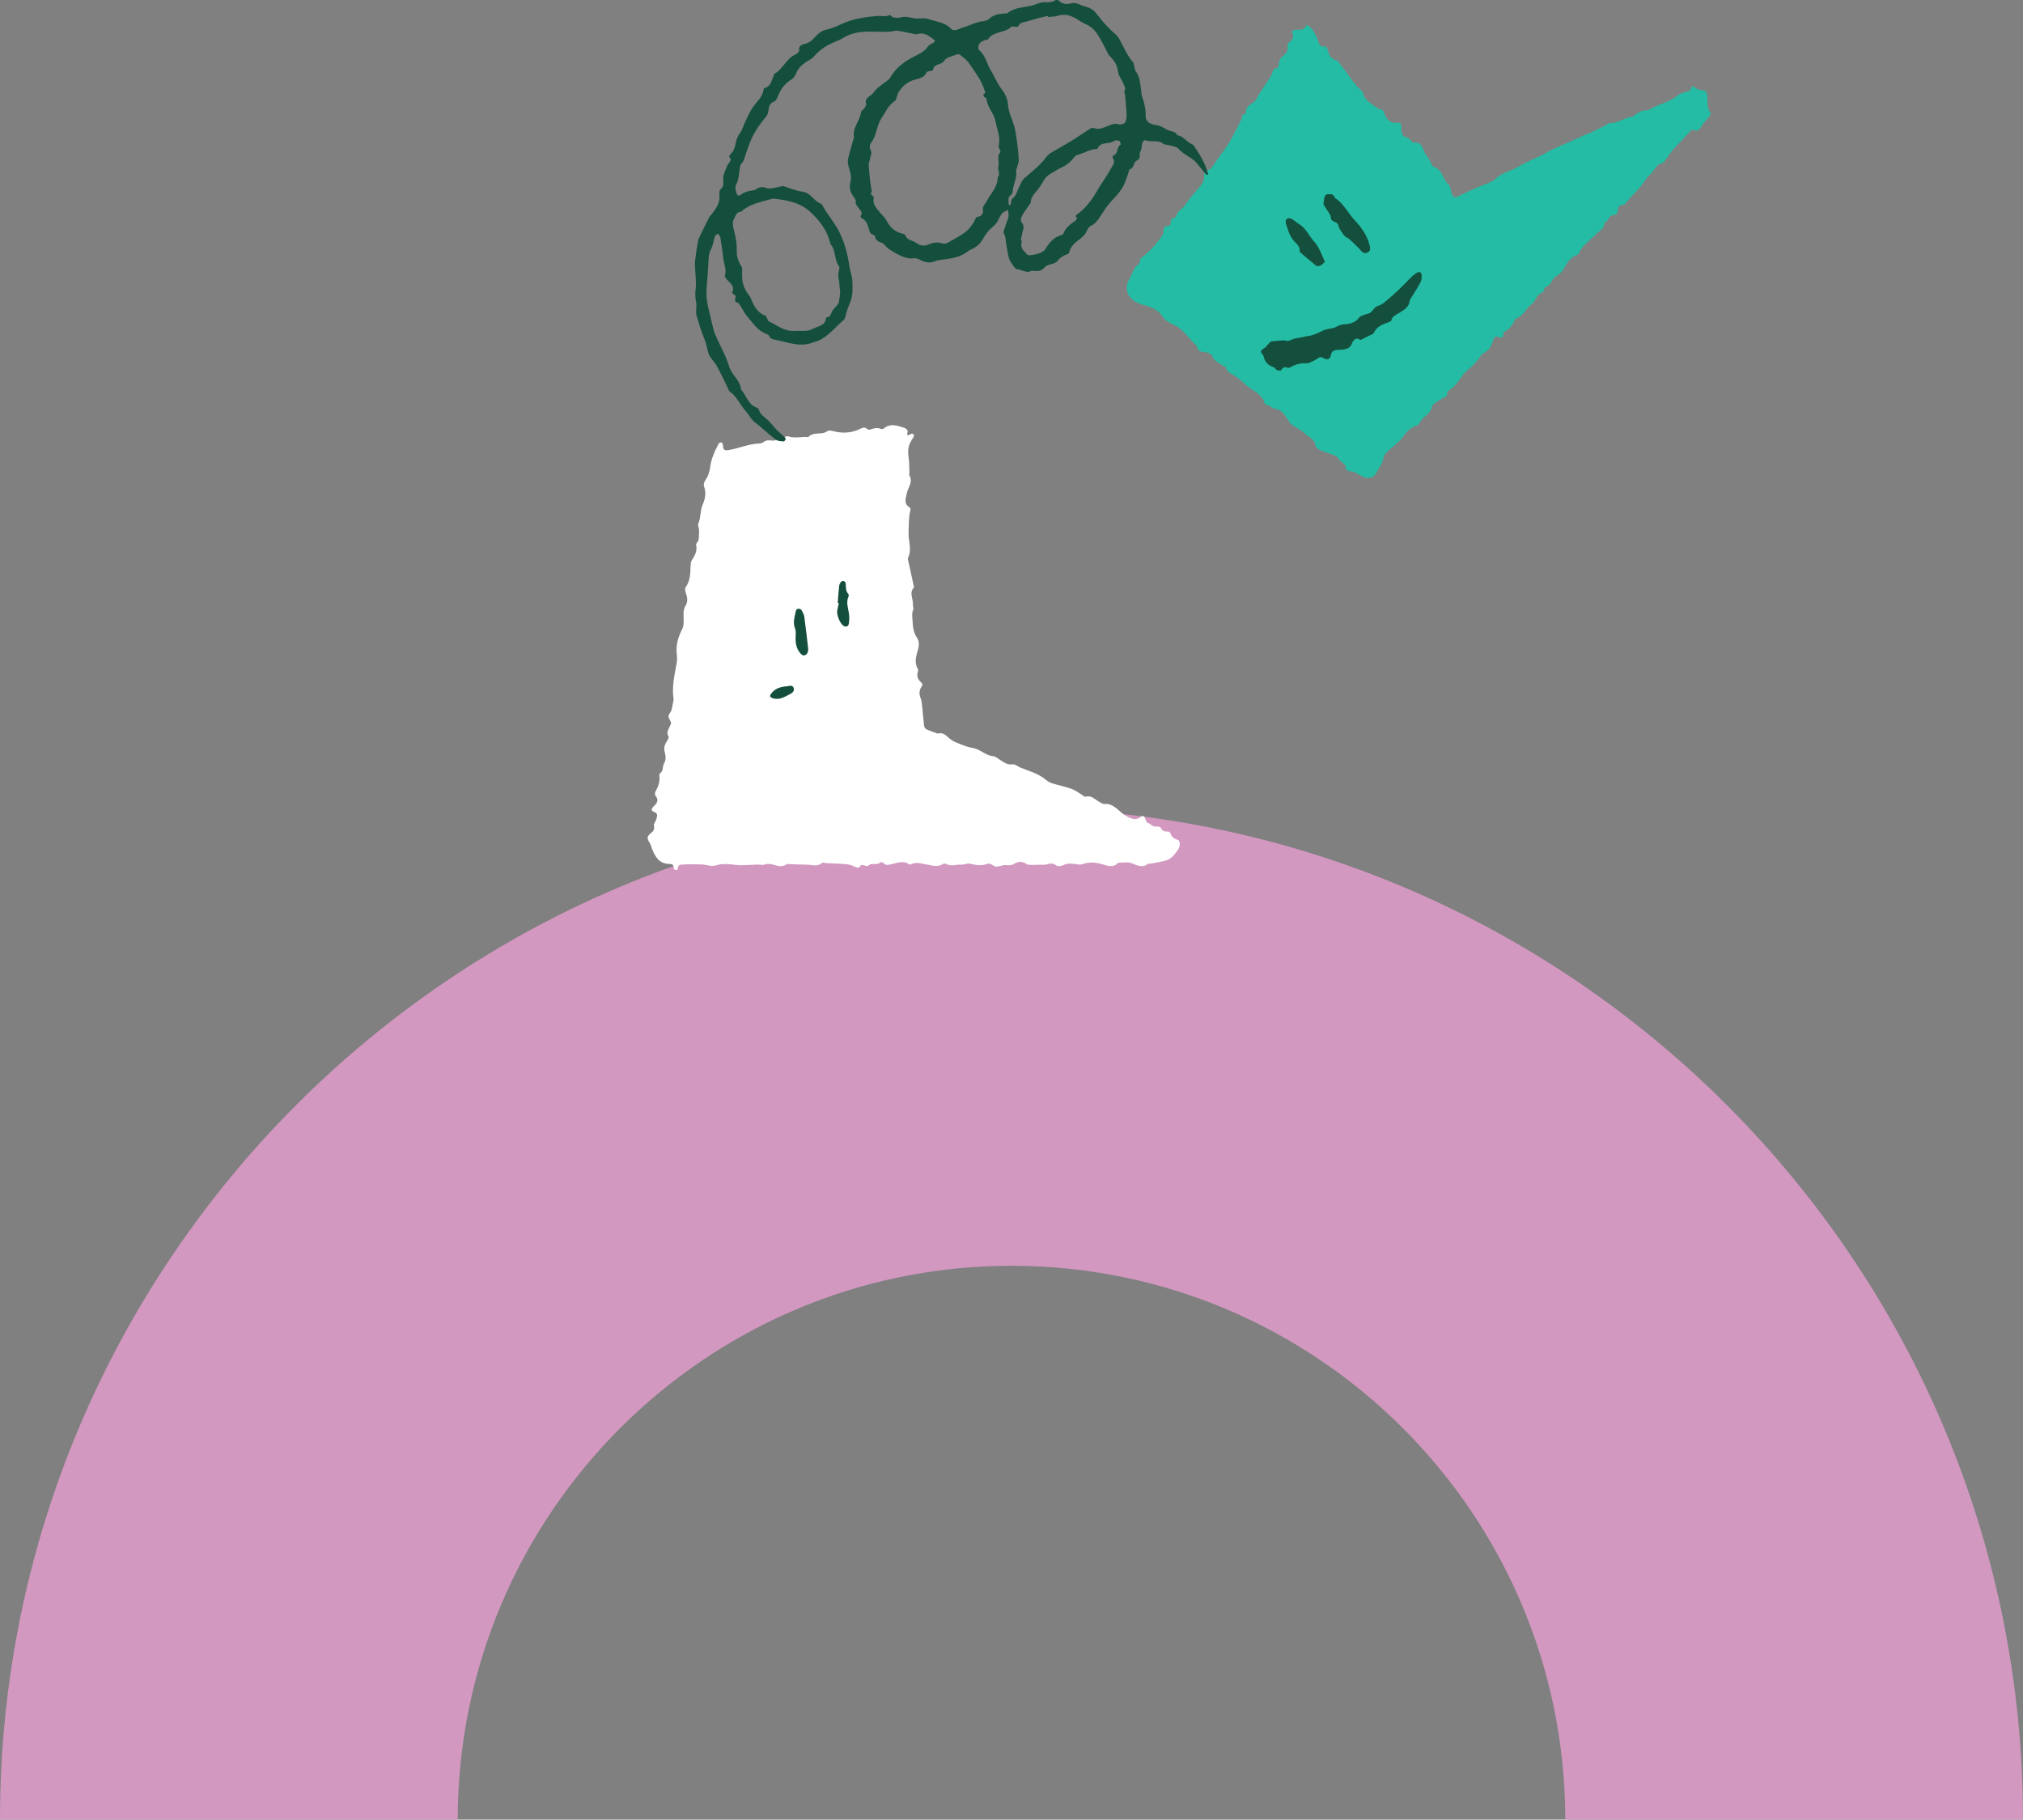 <?xml version="1.0" encoding="UTF-8"?>
<svg id="Ebene_2" data-name="Ebene 2" xmlns="http://www.w3.org/2000/svg" viewBox="0 0 1356.02 1219.64">
  <rect x="0" y="0" width="1356.02" height="1219.64" fill="#808080" stroke="none"/>
  <defs>
    <style>
      .cls-1 {
        fill: #24bca4;
      }

      .cls-2 {
        fill: #144f3d;
      }

      .cls-3 {
        fill: #fff;
      }

      .cls-4 {
        fill: #d298c0;
      }
    </style>
  </defs>
  <g id="Ebene_1-2" data-name="Ebene 1">
    <g id="Ebene_1-2" data-name="Ebene 1-2">
      <g>
        <path class="cls-4" d="M306.82,1219.64v-.04c0-204.66,166.53-371.19,371.19-371.19s371.19,166.53,371.19,371.19v.04h306.82v-.04c0-373.87-304.14-678.01-678.01-678.01S0,845.74,0,1219.6v.04h306.82Z"/>
        <g>
          <path class="cls-3" d="M628.48,491.67c3.61-.87,5.21.9,7.01,2.48,1.46,1.28,3.09,2.54,4.87,3.26,3.79,1.54,7.63,3.27,11.62,3.91,5.07.81,8.53,5.05,13.68,5.53,1.66.15,3.23,1.57,4.77,2.53,2.6,1.62,4.91,3.5,8.48,2.92,1.52-.25,3.32,1.48,5.04,2.17,5.94,2.4,12.24,4.03,17.28,8.35,1.2,1.03,2.74,1.8,4.25,2.27,4.25,1.32,8.64,2.19,12.82,3.68,2.49.89,4.68,2.62,7,3.98.78.45,1.73,1.48,2.3,1.29,3.99-1.28,6.22,1.86,9.11,3.34,1.13.58,2.36,1.58,3.47,1.49,6.72-.55,9.82,5.39,14.69,8.09,3.13,1.74,6.33,3.09,9.17.95,1.97-1.49,2.72-1.3,3.56.74.39.95.68,2.5,1.31,2.67,2.21.59,3.52,3.06,6.17,2.7.94-.13,2.5.08,2.85.68,1.12,1.92,2.38,2.95,4.71,2.6.57-.08,1.68.5,1.81.98.72,2.64,2.29,3.81,4.95,4.62,1.81.55,1.79,4.4.39,6.37-1.15,1.61-2.23,3.32-3.65,4.67-1.26,1.19-2.83,2.31-4.46,2.78-3.3.96-6.73,1.46-10.11,2.12-.71.14-1.64-.12-2.13.25-3.94,2.94-7.32.78-11.12-.58-2.61-.94-5.8-.24-8.73-.28-3.14,3.55-6.93,2.17-10.47,1.12-4.71-1.39-9.28-1.76-13.99-.02-1.04.39-2.4.09-3.59-.1-3.06-.49-6-.76-9,.7-1.29.63-3.62.91-4.54.17-2.2-1.77-4.12-1.39-6.43-.71-1.31.39-2.8.17-4.2.21-2.12.06-4.24.16-6.36.11-1-.02-2.21-.07-2.95-.61-2.76-2.04-5.58-1.7-8.2-.14-1.88,1.12-3.5,1.16-5.62.89-2.15-.27-4.51,1.15-6.69.94-1.95-.19-3.48-2.61-5.88-1.73-3.76,1.37-7.52.86-11.22-.11-2.22-.58-4.2.79-6.19.62-3.31-.28-6.72,1.44-9.96-.49-.54-.32-1.62-.35-2.11-.02-3.76,2.52-7.52.91-11.36.32-3.3-.51-6.66-1.85-10.04-.11-.42.21-1.19.22-1.56-.03-3.86-2.65-7.71-.86-11.56-.05-1.94.41-3.85,1.27-5.52-.75-.36-.44-1.73-.75-1.97-.49-2.32,2.45-6.13-.21-8.39,2.52-.25.3-1.54-.29-2.35-.4-.83-.11-2.31-.41-2.42-.15-1.16,2.62-2.97,1.55-4.51.79-3.91-1.93-8.11-1.6-12.24-1.88-2.17-.14-4.34-.2-6.51-.32-.91-.05-2.2-.6-2.65-.18-3.22,2.96-6.92,1.21-10.41,1.23-3.76.02-7.52-.25-11.28-.38-.72-.03-1.66-.29-2.13.06-3.5,2.59-6.91.65-10.37-.01-1.01-.2-2.09-.21-3.12-.12-.88.08-1.77.7-2.6.6-5.94-.69-11.81.74-17.87.02-4.24-.51-8.89-1.19-13.53.34-2.8.93-6.33-.55-9.54-.67-4.06-.16-8.14-.21-12.18.04-1.47.09-3.64-.18-3.73,2.76-.04,1.33-2.64,1.22-2.68-.25-.06-2.34-1.3-2.91-2.98-2.9-6.68.04-9.32-4.57-11.51-9.74-.56-1.32-.76-2.84-1.51-4.01-1.98-3.1-2.28-4.51.35-6.63,1.96-1.57,2.93-2.69,2.28-5.35-.3-1.24,1.38-2.84,1.65-4.37.28-1.59,1.58-3.46-1.34-4.66-2.4-.98-2.36-1.94-.2-4.04,2.29-2.23,3.27-4.24.86-7.03-.46-.53-.28-2.1.17-2.85,1.86-3.13,2.79-6.17,2.61-9.41-.05-.86-.22-2.27.21-2.52,2.66-1.61,1.62-4.65,2.82-6.65,1.6-2.67,1.06-5.27.47-7.78-.65-2.74-.12-4.9,1.43-7.11.67-.95,1.5-2.66,1.1-3.32-1.66-2.74.12-4.73.98-6.95.25-.66.81-1.34.74-1.96-.25-2.24-3.16-3.91-.67-6.85,1.4-1.65,1.42-4.5,2-6.82.22-.88.46-1.83.33-2.7-1.21-8.23.76-16.15,2.15-24.14.31-1.77.28-3.66.06-5.45-.77-6.14.81-11.6,3.62-17.07,1.22-2.37.98-5.63.91-8.47-.06-2.56-.07-4.87,1.35-7.2,1.72-2.82,1.19-5.85.07-8.85-.38-1.03-.63-2.65-.1-3.39,3.18-4.37,3.21-9.37,3.39-14.39.04-1.22.09-2.65.7-3.62,2.06-3.26,3.97-6.39,2.99-10.57-.21-.89,1.44-2.09,1.63-3.24.36-2.21.37-4.49.34-6.73-.02-1.4-1.01-3.06-.52-4.13,1.81-4,1.13-8.42,2.87-12.55,1.5-3.56,2.68-7.84,1.11-12.07-1.19-3.2,1.74-5.27,2.61-7.9.56-1.68,1.14-3.14,1.33-5.01.59-5.79,3.1-11.05,5.77-16.17.24-.47,1.16-.76,1.78-.79.31-.02.81.7.95,1.17.21.68.11,1.45.26,2.16.37,1.76,1.34,2.13,3.19,1.85,7.09-1.05,13.72-4.22,20.99-4.46,1.03-.03,2.25-.43,3.03-1.07,2.41-1.98,5.22-.39,7.71-1.09,2.58-.73,5.03-1.98,7.62-2.62,1.11-.28,2.45.5,3.7.61,1.37.12,2.75.07,4.13.03,1.57-.05,3.13-.21,4.7-.28.72-.03,1.78.35,2.11,0,3.49-3.72,8.9-1.02,12.68-3.87.78-.58,2.42-.37,3.55-.08,5.98,1.59,11.8,1.53,17.54-1.04,1.89-.85,3.91-2.26,5.97-.03.32.34,1.43.21,2.05-.02,2.27-.88,4.48-1.33,6.85-.3.5.22,1.46,0,1.91-.36,4.64-3.83,9.4-1.7,14.07-.24.83.26,2.05,1.71,1.9,2.29-.66,2.5-.48,3.27,2.08,1.71.45-.28,1.6-.23,1.8.08.31.47.34,1.47.03,1.95-3.68,5.62-4.08,7.9-3.23,14.15.46,3.38.33,6.85.45,10.27.01.35-.29.83-.15,1.05,2.88,4.51-.74,8.2-1.55,12.22-.71,3.53-2.35,7.1,1.99,9.57.36.2.52,1.21.38,1.75-1.25,4.86-1,9.81-1.23,14.76-.26,5.75,2.51,11.59-.4,17.28-.21.41.01,1.08.13,1.6,1.18,5.42,2.38,10.84,3.56,16.26.15.67.55,1.67.25,1.99-3.37,3.67-.24,7.65-.63,11.44-.1,1,.65,2.23.3,3.05-1.29,3.04-.58,6.03-.43,9.12.18,3.66.81,6.87,2.89,10.06,1.17,1.79,1.59,4.23.88,7.04-1.11,4.39-3.16,9.12-.34,13.78.31.52.2,1.46-.01,2.1-.97,2.96.25,5.2,2.34,7.04,1.12.99.86,1.67.19,2.72-1.48,2.32-1.83,4.7-.73,7.45.8,2.01.96,4.31,1.21,6.5.45,4.04.69,8.11,1.18,12.14.1.87.66,2.1,1.35,2.42,2.74,1.25,5.62,2.21,7.78,3.02Z"/>
          <path class="cls-1" d="M1146.54,75.44c-2.56-3.12-1.84-6.84-2.13-10.39-.32-3.98-.49-4.05-4.76-4.86-.71-.14-1.51-.2-2.09-.58-2-1.3-4.07-3.3-4.53,1.21-.02.15-.98.15-1.46.33-2.31.85-5.02,1.22-6.82,2.7-4.73,3.9-10.51,5.4-15.88,7.83-1.78.8-3.63,2.44-5.3,2.26-2.97-.32-4.76,1.38-6.9,2.58-.94.53-1.74,1.68-2.67,1.76-5.34.48-9.64,4.58-15.23,4.23-.87-.05-1.76,1.15-2.72,1.62-3.2,1.59-6.43,3.14-9.66,4.66-.97.46-2.02.75-3,1.19-4.42,1.95-8.83,3.91-13.23,5.91-4.33,1.96-8.83,3.62-12.9,6.02-6.3,3.72-13.26,5.98-19.57,9.85-4.99,3.06-11.36,3.86-15.69,8.48-.72.76-1.77,1.29-2.76,1.71-4.32,1.84-8.69,3.55-12.99,5.41-2.8,1.21-5.55,2.52-8.25,3.93-2.72,1.42-3.74,1.24-5-1.7-.77-1.81-.49-4.56-1.74-5.58-4.22-3.43-4.12-10.4-10.23-12.15-.57-.16-1-1.03-1.36-1.65-1-1.72-1.61-3.8-2.96-5.15-3.15-3.13-2.24-10.32-9.41-9.5-.48.05-1.08-.85-1.6-1.34-.64-.59-1.17-1.58-1.9-1.75-4.1-.94-4.77-3.77-4.45-7.34.17-1.99-.62-3.04-2.87-2.81-4.74.48-7.24-2.53-8.62-6.39-.56-1.58-.85-2.51-2.64-2.7-.94-.1-1.96-.62-2.71-1.24-3.47-2.9-8.15-4.71-8.95-10.06-.11-.71-1.22-1.27-1.87-1.9-3.48-3.39-6.22-7.32-9.03-11.27-1.78-2.49-3.83-4.96-5.68-7.5-.21-.29-.49-.65-.8-.71-4.2-.82-5.49-3.98-6.37-7.61-.18-.73-1.23-1.86-1.73-1.79-3.53.51-3.96-1.78-4.78-4.36-.8-2.54-2.21-4.95-3.72-7.17-.86-1.25-2.47-1.99-3.74-2.96-.58.86-1.01,1.89-1.77,2.52-.61.51-1.61.68-2.46.75-1.43.12-2.91-.11-4.32.13-.54.09-1.43,1.37-1.29,1.61,1.68,2.95.63,4.92-1.88,6.74-.71.52-1.3,1.97-1.12,2.83.56,2.8-.96,4.7-2.77,6.07-1.95,1.48-2.84,3.11-2.99,5.46-.06,1.02-.65,2.83-1.12,2.87-3.58.3-2.99,3.63-4.29,5.53-2.7,3.95-5.28,7.97-7.9,11.98-1.16,1.78-1.9,4.1-3.49,5.28-2.63,1.95-5.67,3.18-5.36,7.28.11,1.45-3.73.4-2.35,3.12-2.95,5.64-5.64,11.44-8.94,16.87-3.08,5.06-6.98,9.61-10.16,14.62-1.01,1.6-1.64,2.86-3.62,3.54-1.27.44-3.09,2.43-2.9,3.36.74,3.64-1.6,6.22-3.28,8.3-3.22,4-6.83,7.65-9.58,12.08-1.62,2.6-5.28,3.64-5.8,7.29-.08.58-1.4.97-2.12,1.48-.58.41-1.66.94-1.61,1.27.46,2.79-.46,3.99-3.42,3.97-.55,0-1.69,2.1-1.55,3.08.31,2.12-.72,3.31-1.85,4.81-3.71,4.92-7.7,9.53-12.7,13.21-.53.39-1.23,1.21-1.14,1.69.48,2.37-1.48,2.95-2.64,4.22-1.05,1.15-1.66,2.72-2.38,4.16-.71,1.42-1.11,3.03-2,4.32-2,2.9-2.04,6.32-1.16,9.16,1.32,4.27,6.05,7.03,11.27,8.36,4.59,1.17,8.98,3.02,11.75,7.1,1.97,2.89,4.49,4.46,7.68,5.87,6.75,2.99,10.39,9.71,15.77,14.4.08,4,3.49,3.73,5.9,4.17,1.98.36,3.69.85,4.37,2.66,1.14,3.02,3.91,4.06,6.17,5.73,1.03.76,2.78,1.25,3.04,2.18.96,3.42,4.15,3.89,6.42,5.57,1.69,1.25,3.33,2.58,4.96,3.92.94.78,1.75,1.72,2.7,2.49,4.25,3.42,9.94,5.35,11.73,11.33.14.47.6,1.15.98,1.2,2.46.29,4.25,2.69,6.21,2.9,4.69.49,6.13,4.02,8.33,6.99.85,1.15,1.45,2.63,2.55,3.43,3.03,2.2,6.62,3.73,9.3,6.26,2.47,2.34,6.37,3.61,6.77,8.02.1,1.12,2.15,2.34,3.54,3.01,2.27,1.09,4.77,1.66,7.1,2.63,1.65.68,4.12,1.32,4.56,2.56,1.02,2.87,5.31,3.12,4.99,6.88-.05.61,1.58,1.95,2.41,1.93,3.73-.09,6.27,2.44,9.36,3.75,3.81,1.61,7.17.53,8.75-2.57,1.56-3.07,4-5.95,4.6-9.19.62-3.34,2.56-4.93,4.72-6.82,2.8-2.45,5.97-4.69,8.12-7.64,2.5-3.43,4.93-6.52,9.12-7.89.97-.32,2.13-1.11,2.52-1.99,1.88-4.24,7.33-5.63,8.21-10.83.26-1.53,2.69-2.81,4.29-3.97,1.45-1.05,3.14-1.74,4.69-2.65.53-.31,1.42-1.01,1.34-1.21-.86-2.22,1.08-3.24,2.16-3.95,5.24-3.48,7.26-9.78,12.22-13.51,2.38-1.78,4.31-4.19,6.33-6.41,1.21-1.33,1.92-3.48,3.37-4.15,3.72-1.73,5.45-4.6,6.54-8.29.56-1.88,1.28-3.89,4.22-2.48,1.19.57,3.03.35,2.67-2.04-.07-.48.1-1.35.4-1.48,3.88-1.7,5.94-4.95,7.67-8.57.26-.54,1.17-.82,1.83-1.12,4.22-1.92,5.64-6.69,9.45-9.18,1.9-1.25,2.48-4.39,4.28-5.95,1.63-1.41,4.05-1.89,3.92-4.73,0-.09.71-.13.97-.34,1.21-1.02,2.87-1.86,3.47-3.18,1.13-2.5,3.04-4.09,5.15-5.44,1.78-1.14,2.84-2.58,3.81-4.42,1.95-3.68,4.25-7.17,8.48-8.73.57-.21,1.2-.76,1.43-1.31,2.29-5.44,7.47-8.37,11.2-12.52,2.18-2.42,5.89-3.38,5.62-7.63-.01-.19.92-.34,1.27-.66,1.65-1.55,2.18-4.39,4.96-4.59,3.96-.29,2.15-4.03,3.65-5.73.53-.59,1.5-1,2.31-1.09,1.63-.18,2.27-1.14,3.25-2.36,3.84-4.79,8.69-8.7,11.96-14.05,1.39-2.27,3.64-4.01,5.32-6.12,1.75-2.21,2.92-4.87,6.24-5.44.96-.16,1.77-1.59,2.5-2.56,1.57-2.09,2.85-4.41,4.58-6.36,3.42-3.86,7.09-7.49,10.57-11.3,1.12-1.23,1.93-2.78,4-1.79,2.12.71,3.01-.29,4.13-2.14,1.72-2.84,4.18-5.22,6.22-7.87.36-.46.56-1.57.28-1.92Z"/>
          <path class="cls-2" d="M861.03,228.09c2.49,1.38,5.11-1.04,7.97-1.39,3-.37,5.88-1.22,8.84-1.65,1.56-.23,3.09-.86,4.57-1.46,1.98-.8,3.85-1.92,5.87-2.59,1.83-.61,3.82-.74,5.71-1.21.84-.21,1.58-.77,2.4-1.09,1.28-.49,2.58-1.24,3.89-1.29,4.27-.16,8.07-.95,10.9-4.67.86-1.13,2.82-1.45,4.31-2.06.99-.41,2.25-.43,3.03-1.07,1.75-1.44,3.05-4.02,4.96-4.54,2.28-.61,3.83-1.8,5.42-3.17,3.01-2.58,6.01-5.17,8.9-7.88,2.36-2.21,4.52-4.63,6.83-6.9,1.4-1.37,2.8-2.8,4.4-3.89,2.53-1.73,3.99-.91,3.95,2.25-.02,1.37-.38,2.88-1.02,4.09-1.62,3.02-3.5,5.91-5.26,8.86-.65,1.09-1.69,2.15-1.82,3.31-.51,4.37-3.82,5.91-6.96,7.97-1.96,1.29-4.66,2.13-5.3,5.06-.12.54-1.23,1.01-1.97,1.26-3.98,1.36-7.83,2.79-9.75,7.08-.34.77-1.63,1.16-2.53,1.62-1.72.89-3.47,1.71-5.21,2.54-.46.22-1.14.68-1.38.52-3.49-2.32-5.13,1.17-5.78,2.79-1.24,3.08-3.5,3.3-5.93,3.72-1.43.24-2.92.07-4.35.28-1.89.28-3.18.99-3.58,3.33-.49,2.85-2.49,3.66-5.08,2.07-1.59-.98-2.38-.82-3.76.18-1.72,1.25-3.7,2.17-5.67,3.01-.89.38-2.03.33-3.04.28-2.74-.14-6.61.93-9.47,2.63-.55.32-1.42.66-1.89.44-2.13-.97-3.36-.22-4.51,1.62-.26.41-1.91.29-2.71-.06-.88-.38-1.4-1.63-2.28-1.94-3.5-1.25-5.88-3.29-6.67-7.12-.26-1.29-2.11-2.59-1.88-3.54.27-1.11,2.09-1.81,3.14-2.79.74-.68,1.31-1.56,2.01-2.29.58-.6,1.18-1.52,1.87-1.61,2.67-.36,5.37-.45,8.81-.69Z"/>
          <path class="cls-2" d="M887.12,136.87c.18-1.6.21-2.33.36-3.04.32-1.57.34-3.58,2.52-3.63,1.68-.04,3.79-.41,4.53,1.97.05.17.09.41.22.49,5.84,3.63,8.67,10.02,13.24,14.85,4.56,4.82,8.72,10.62,10.22,17.59.38,1.77.42,3.25-1.51,4.09-1.68.74-2.99.5-4.28-1-1.88-2.19-3.99-4.18-6.06-6.2-1.11-1.08-2.17-2.06-3.7-2.82-1.83-.91-3.02-3.24-4.29-5.09-.69-1.01-1.05-2.28-1.43-3.47-.78-2.43-4.67-1.38-4.9-4.88-.13-2.04-2.06-3.97-3.19-5.93-.68-1.18-1.38-2.35-1.72-2.92Z"/>
          <path class="cls-2" d="M888.12,175.44c-1.23,1.09-1.94,2.05-2.89,2.47-.88.39-2.39.67-2.99.2-3.81-3-7.44-6.21-11.13-9.36.67-4.13-2.82-5.72-4.75-8.41-2.21-3.1-3.39-7.07-4.46-10.82-.7-2.45,1.25-3.98,3.56-2.94,1.89.85,3.39,2.51,5.21,3.56,4.89,2.83,6.83,8.22,10.5,12.14,3.16,3.38,4.55,8.41,6.95,13.16Z"/>
          <path class="cls-2" d="M473.56,194.52c-.43,7.75,2.15,14.97,3.72,22.33.57,2.65,1.25,5.33,2.31,7.8,3.02,7.05,7.04,13.79,9.18,21.08,1.69,5.78,7.54,9.05,7.86,15.25,3.74,3.96,4.73,10.33,10.77,12.3.46.15,1.02.63,1.14,1.05,1.06,4.05,4.86,5.67,7.34,8.45,1.67,1.86,3.23,3.82,4.98,5.6,1.63,1.66,3.46,3.12,5.15,4.73.34.32.71,1.03.57,1.36-.25.58-.91,1.46-1.32,1.42-1.74-.18-3.81-.16-5.09-1.12-4.16-3.13-8.01-6.67-12-10.04-1.2-1.01-2.65-1.78-3.64-2.95-1.82-2.16-3.22-4.69-5.11-6.78-3.58-3.99-5.53-9.27-10.13-12.45-.79-.55-1.1-1.81-1.58-2.77-2.41-4.84-4.63-9.79-7.25-14.52-1.63-2.95-4.62-5.34-5.57-8.43-.94-3.04-1.32-6.22-2.62-9.3-2.22-5.27-3.83-10.81-5.46-16.31-.44-1.49-.06-3.21-.07-4.83,0-1.23.19-2.5-.08-3.67-.7-3.04-.77-5.96-.36-9.12.5-3.88-.1-7.9-.24-11.85-.07-2.11-.41-4.24-.21-6.32.41-4.08,1.05-8.14,1.72-12.18.26-1.56.69-3.15,1.37-4.58,2.08-4.41,4.3-8.77,6.52-13.11.39-.76,1.09-1.35,1.62-2.04,2.86-3.72,5.69-7.4,5.16-12.59-.17-1.63-.32-3.38,1.51-4.84.99-.8,1.33-3.12,1.08-4.62-.68-4.1,1.52-7.29,2.82-10.78.67-1.78,3.53-3.08,1.15-5.57-.17-.18.38-1.37.86-1.79,2.34-2.08,3.02-4.9,3.58-7.77.49-2.48,1.41-4.63,2.98-6.73,1.48-1.97,2.03-4.62,3.14-6.89,1.63-3.35,3.1-6.82,5.17-9.88,2.67-3.95,6.73-7.02,7.32-12.22.03-.3.32-.77.56-.82,4.32-.97,4.61-4.98,6.12-8.06.23-.47.17-1.28.5-1.46,5.85-3.09,7.9-10.31,14.18-12.97,1.05-.45,2.54-1.88,2.44-2.68-.46-3.62,2.33-4.03,4.44-4.62,2.84-.8,4.69-2.68,6.48-4.67,2.11-2.34,4.35-4.01,7.6-4.75,3.64-.83,7.15-2.42,10.58-3.99,7.33-3.36,15.22-4.38,23.06-5.1,2.87-.26,5.9.79,8.73-.74,2.39,2.88,5.88,1.87,8.5,1.45,3.18-.51,5.77.64,8.64.92,2.79.28,5.89-.58,8.38.34,5.19,1.9,11.12,2.05,15.36,6.49,2.32,2.42,5.12.08,7.49-.56,4.61-1.25,8.82-3.79,13.7-4.36,1.54-.18,3.37-.63,4.42-1.63,2.71-2.56,5.92-3.28,9.4-3.52,1.07-.08,2.44.08,3.16-.5,4.79-3.84,10.79-3.46,16.25-4.92,2.55-.68,5.05-2.1,7.59-2.16,2.74-.07,5.37.38,7.84-1.32.55-.38,2.01-.3,2.43.15,2.44,2.62,5.53,2.58,8.46,1.85,2.17-.54,3.74-.06,5.59.83,3.22,1.55,7.1,1.68,9.74,4.45,1.33,1.4,2.52,2.95,3.71,4.48,3.16,4.04,6.75,7.71,10.59,11.07,1.59,1.39,2.45,2.94,3.36,4.71,2.52,4.88,4.81,9.91,8.44,14.15.51.59.45,1.66.69,2.5.35,1.22.43,2.65,1.15,3.6,2.92,3.84,2.74,8.46,3.51,12.84.19,1.07.04,2.23.4,3.22,1.6,4.43,2.7,8.88,2.63,13.68-.06,4.16,3.51,5.63,6.67,6.02,3.12.38,5.37,1.96,7.87,3.32,2.21,1.2,5.38.64,6.64,3.59,3.98.49,5.98,4.24,9.38,5.71.63.27,1.32.7,1.69,1.25,3.95,5.83,7.68,11.78,9.48,18.7.08.31-.1.69-.15,1.04-.45-.22-1.03-.34-1.33-.69-1.64-1.9-3.21-3.86-4.82-5.79-.81-.97-1.54-2.05-2.48-2.88-3.5-3.09-7.93-4.88-11.19-8.43-1.28-1.4-3.92-1.6-5.98-2.23-1.38-.42-3.16-.23-4.17-1.05-3.46-2.77-7.67-.83-11.33-2.16-1.51-.55-2.32.8-2.65,2.09-.45,1.74-.25,3.84-1.18,5.21-1.31,1.93.93,4.96-2.7,6.33-1.79.67-1.38,4.71-4.26,5.65-.37.12-.62.87-.78,1.38-3.36,10.69-4.71,12.65-12.11,20.46-2.69,2.84-4.71,6.33-6.91,9.6-1.71,2.55-3.33,5.05-6.3,6.46-1.16.55-2.21,1.89-2.72,3.12-1.09,2.62-2.82,4.34-5.11,6.04-2.82,2.09-5.78,4.42-6.68,8.26-.15.62-.72,1.43-1.27,1.61-2.76.89-4.84,2.09-6.82,4.66-1.71,2.21-6.63,1.87-8.46,4.06-2.57,3.06-5.1,2.81-8.16,2.38-.18-.03-.41-.11-.54-.03-3.62,2.17-6.73-.86-10.12-1.02-1.07-.05-4.79-5.41-5.22-7.4-.73-3.37-1.42-6.75-1.93-10.16-.31-2.11-.11-4.12-1.4-6.21-.72-1.17.54-3.64,1.08-5.47.6-2.04,1.61-3.99,2-6.06.26-1.42-.24-2.98-.4-4.47-1.37.84-3.03,1.42-4.02,2.57-1.25,1.44-1.96,3.35-2.9,5.07-1.04,1.9-2.55,3.23-4.24,4.64-2.43,2.03-4.27,4.93-5.89,7.73-2,3.45-4.93,5.49-8.44,6.96-.33.14-.66.33-.94.56-5.18,4.32-11.5,5.13-17.86,5.91-1.61.2-3.28.47-4.77,1.07-3.71,1.49-7.09.65-10.32-1.21-1.65-.95-3.07-.95-5.02-.72-2.41.28-5.13-.81-7.51-1.8-2.63-1.1-5.04-2.72-7.49-4.21-.87-.52-1.61-1.28-2.36-1.98-.76-.71-1.32-1.78-2.2-2.17-2.33-1.02-4.88-1.59-5.19-4.83-.04-.42-1.09-.84-1.74-1.09-1.54-.6-1.68-1.76-2.18-3.23-.94-2.76-1.43-6.14-4.81-7.53-.46-.19-1.04-1.4-.89-1.58,1.89-2.29-.2-3.59-1.15-5.19-.88-1.49-2.68-2.58-2.04-4.77.12-.41-.22-1.06-.52-1.48-3.14-4.37-4.22-6.9-3.05-11.62.85-3.42-.21-6.47-1.06-9.34-.66-2.22-.97-4.2-.49-6.25.99-4.21,2.26-8.36,3.42-12.54.15-.53.57-1.08.48-1.55-1.26-6.43,4.07-11.03,4.73-16.94.1-.86,1.46-1.52,2.06-2.39.61-.89,1.6-2.13,1.36-2.88-1.15-3.55,1.4-4.64,3.5-6.31,1.51-1.2,2.48-3.08,3.95-4.36,2.12-1.85,4.5-3.42,6.73-5.15.7-.54,1.47-1.13,1.89-1.88,3.24-5.77,7.97-9.73,13.73-13,4.06-2.31,8.92-3.8,11.68-8.13.36-.57,1.08-.96,1.7-1.3,3.77-2.08,3.79-2.09.44-4.51-2.86-2.06-5.86-3.67-9.55-2.19-.34.14-7.89-1.48-8.24-1.53-2.33-.33-4.81-1.25-6.96-.74-3.56.83-6.94.62-10.52.53-8.03-.2-16.24-.52-23.56,4.08-2.18,1.37-4.67,2.26-7.06,3.28-5.11,2.17-9.43,5.37-13.05,9.6-.91,1.07-2.34,1.72-3.58,2.47-3.61,2.18-6.63,4.82-8.24,8.9-.51,1.29-1.43,2.73-2.57,3.41-4.83,2.87-7.86,7.02-9.74,12.21-.41,1.13-1.33,2.54-2.34,2.89-3.02,1.05-3.52,3.86-3.72,6.03-.22,2.43-1.28,3.71-2.68,5.42-2.82,3.44-5.43,7.14-7.51,11.06-1.99,3.76-3.26,7.91-4.75,11.92-.97,2.59-1.23,5.45-3.44,7.52-.57.53-.65,1.66-.79,2.54-.62,3.88-.58,7.85-2.67,11.49-.66,1.15-.06,3.18.29,4.74.51,2.31,1.56,2.88,3.4,1.47,2.15-1.66,4.5-2.16,7.01-2.57.89-.15,1.94-.2,2.62-.7,2.31-1.68,4.24-2.07,7.29-.97,2.55.92,5.95-.49,8.97-.9.69-.09,1.44-.63,2.03-.46,4.32,1.24,8.52,3.24,12.91,3.76,5.85.69,7.84,6.67,12.85,8.21.14.04.26.25.34.41,3.44,6.48,8.46,11.95,11.73,18.56,3.58,7.23,5.53,14.86,6.66,22.79.47,3.34,1.9,6.6,2.01,9.93.16,4.47.43,9.34-1.15,13.34-1.44,3.64-2.88,7.19-3.65,11.03-.13.67-.6,1.39-1.13,1.84-5.62,4.8-10.17,10.94-17.23,13.95-.93.4-1.98.52-2.92.91-5.55,2.27-11.13,1.77-16.75.35-3.15-.8-6.32-1.48-9.49-2.18-1.46-.32-2.76-.73-3.42-2.31-.25-.59-.97-1.16-1.6-1.37-6.19-2.08-9.37-7.5-13.3-12.03-1.7-1.96-2.79-4.43-4.23-6.63-.57-.87-1.19-2.16-1.99-2.34-1.8-.4-2.03-1.42-1.61-2.75.46-1.46.31-2.41-1.24-3-.39-.15-.91-.97-.8-1.23,1.91-4.38-1.7-6.29-3.85-8.88-.53-.64-1.3-1.64-1.12-2.21,1.4-4.31-.81-8.24-1.17-12.34-.4-4.49-1.12-8.95-1.86-13.4-.15-.89-1.04-1.65-1.6-2.48-.68.56-1.72.99-1.97,1.7-.97,2.82-1.25,5.97-2.63,8.54-1.47,2.73-1.64,5.38-1.76,8.3-.26,6.46-.89,12.9-1.38,19.35ZM584.41,128.45c-2.11,2.08,1.65,2.79,1.29,4.38-.98,4.26,1.84,6.73,4.07,9.51,1.47,1.84,3.42,3.42,4.45,5.47,2.41,4.79,5.97,7.82,11.21,8.92.49.1,1.22.43,1.34.8,1.07,3.55,4.87,3.49,7.25,5.2,2.03,1.47,4.89,2.74,8.27,1.19,2.58-1.19,5.81-1.94,8.99-.8,1.08.38,2.69.23,3.71-.32,4.14-2.25,8.36-4.46,12.11-7.26,2.39-1.79,4.24-4.45,5.88-7.01.9-1.39.62-3.17,3.19-3.43,1.44-.14,3.2-2,2.71-4.15-.59-2.56,1.32-3.92,2.28-5.79,2.76-5.36,7.69-9.73,7.61-16.4,2.1-2.26-.3-4.8.38-6.99,1-3.25-1.32-6.94,1.47-9.92.22-.24-.39-1.26-.62-1.92-.22-.65-.77-1.38-.63-1.94,1.51-5.92-1.09-11.28-2.13-16.86-1.01-5.38-5.6-9.27-6.01-14.89-.04-.6-1.37-1.03-1.88-1.71-.25-.33-.15-1.42.09-1.53,1.59-.74.74-1.65.42-2.67-2.12-6.83-6.54-12.34-10.45-18.11-1.48-2.18-3.86-3.77-5.94-5.5-.46-.38-1.49-.53-2.04-.29-2.95,1.26-7.04,1.94-8.46,4.22-1.99,3.22-7.46,1.84-7.59,6.61,0,.09-.99.09-1.49.24-.98.28-2.54.37-2.79.98-1.42,3.4-4.77,4.16-7.49,4.84-5.18,1.28-8.54,4.17-11.31,8.51-1.26,1.98-1.05,4.94-2.63,5.97-4.31,2.83-6.02,7.3-8.69,11.24-3.54,5.24-3.26,12-7.3,17-.74.91-.92,3.17-.3,4.12,1.65,2.51-.09,4.56-.29,6.78-.1,1.06-.85,2.1-.8,3.12.21,3.86.57,7.72.99,11.57.24,2.2.72,4.38,1.13,6.81ZM702.52,11.4c-.05-.23-.09-.46-.14-.7-2.06.47-4.15.87-6.19,1.41-3.55.95-7.05,2.18-10.64,2.91-1.85.38-2.24,1.79-3.3,2.72-.9.79-3.67-.49-4.48.31-4.44,4.36-12.09,2.67-15.67,8.5-.24.39-1.43.09-2.07.37-1.83.81-3.74,1.69-4.16,3.9-.17.9-.09,2.36.48,2.81,2.07,1.62,3.22,3.8,4.32,6.03,1.12,2.26,1.79,4.77,3.12,6.89,2.74,4.38,4.5,9.26,7.75,13.42,2.11,2.71,3.83,6.37,4.07,9.72.24,3.35,1.08,6.22,2.27,9.23,1.27,3.22,2.35,6.6,2.9,10.01.98,5.96,1.75,11.99,2.08,18.02.13,2.37-1.21,4.81-1.74,7.24-.18.84.15,1.78.12,2.67-.04.86-.19,1.73-.4,2.56-.52,2.07-1.1,4.11-1.64,6.17-.45,1.74-.34,4.37-1.43,5.04-2.62,1.62-1.53,3.73-1.68,5.71-.03.44.22.9.35,1.35.45-.46,1.3-.94,1.28-1.38-.1-1.95.42-3.24,2.15-4.48,1.15-.83,1.48-2.76,2.23-4.18,1.5-2.85,2.41-6.42,4.69-8.37,5.14-4.41,10.42-8.45,14.54-14.04,2.09-2.85,6.07-4.34,9.26-6.34,3.2-2,6.54-3.79,9.73-5.81,3.64-2.3,7.16-4.79,10.79-7.09.53-.34,1.48-.37,2.1-.14,3.87,1.41,7.13-.7,10.48-1.88,1.87-.66,3.25-1.34,5.52-.8,3.81.9,5.84-.82,5.9-4.88.08-4.97-.63-9.96-1.03-14.93-.07-.83-.74-2.03-.41-2.41,1.12-1.27.46-2.1.01-3.37-1.28-3.63-4.06-6.61-4.48-10.62-.47-4.44-3.45-7.42-6.3-10.47-.34-.37-.37-1.01-.63-1.48-2.34-4.31-4.4-8.82-7.17-12.84-1.64-2.38-4.15-4.55-6.75-5.75-1.6-.74-3.13-1.47-4.63-2.45-4.45-2.92-9.04-5.25-14.71-3.4-2.03.66-4.31.57-6.47.82ZM497.44,184.75q-.1,6.67,3.91,12.21c.64.88,1.39,1.74,1.8,2.73,2.06,5.04,4.25,9.91,9.97,11.91.49.17.69,1.16,1.03,1.76.43.74.7,1.85,1.34,2.13,5.55,2.47,10.19,6.79,17.18,6.3,4.06-.29,8.23.76,12.06-1.35,3.44-1.9,8.56-1.83,8.97-7.43,0-.11.29-.26.45-.28,2.59-.22,2.71-2.5,3.68-4.17.86-1.49,2.23-2.69,3.33-4.05.44-.54,1.01-1.14,1.1-1.77.39-2.84,1.18-5.79.74-8.53-.38-2.37-.24-4.86-.78-6.95-.64-2.49-.33-4.42.29-6.62.18-.65.26-1.62-.09-2.08-3.37-4.47-1.93-10.77-5.8-15.01-1.78-8.44-6.57-14.85-12.72-20.81-7.25-7.03-16.11-8.6-25.4-9.57-.52-.05-1.08.12-1.6.27-7.07,1.99-14.45,3.23-20.15,8.46-2.99.05-3.49,2.39-4.62,4.51-1.24,2.34-1.08,4.3-.49,6.71,1.02,4.13,2.18,8.38,2.16,12.57-.03,5.36.18,8.14,3.39,13.24.25.4.23,1.01.24,1.53.03,1.43.01,2.86.01,4.29ZM684.24,161.03c.23.06.45.11.68.17-.07.54-.07,1.1-.21,1.62-.99,3.72,2.05,5.7,3.92,7.85.76.88,3.6.11,5.45-.18,1.41-.22,2.85-.71,4.11-1.4,1.06-.58,2.18-1.43,2.77-2.45,2.46-4.3,5.57-7.73,10.55-9.09.48-.13,1.13-.52,1.27-.93,1.46-4.23,5.01-6.47,8.32-8.97.45-.34.9-1.54.74-1.68-1.6-1.48-.41-1.83.72-2.69,5.18-3.92,9.23-9.1,12.33-14.57,3-5.29,6.73-10.08,9.58-15.42,1.25-2.34,3.46-4.33,1.44-7.32-.26-.38.06-1.72.34-1.8,3.69-1.01,1.84-5.86,5-7.26.06-.03-.41-2.28-.99-2.5-1.07-.39-2.78-.51-3.58.11-3.32,2.57-9.09-.03-11.04,5.31-.06.16-.99-.07-1.48.03-1.34.29-2.71.55-4,1.01-2.33.83-4.56,1.99-6.93,2.63-1.47.4-2.44.84-3.43,2.17-1.51,2.02-3.5,3.85-5.63,5.2-1.98,1.25-4.19,2.01-6.24,3.37-2.83,1.89-6.08,2.96-7.95,6.2-1.66,2.89-3.5,5.74-5.67,8.25-1.79,2.08-3.32,4.03-3.38,6.9-.01.63-.68,1.26-1.09,1.86-1.41,2.07-2.95,4.07-4.23,6.22-1.12,1.89-2.03,4.02-.36,6.07,1.4,1.72.78,3.39.33,5.16-.51,2.02-.91,4.07-1.36,6.11Z"/>
          <path class="cls-2" d="M541.78,435.28c-.15.67-.18,1.62-.58,2.38-1,1.92-2.92,2.19-4.4.6-3.18-3.41-3.72-7.67-3.47-12.04.1-1.81.2-3.37-.5-5.21-1.47-3.88-.15-7.85.68-11.7.35-1.63,2.98-1.76,3.84-.22.79,1.41,1.61,2.95,1.82,4.51.97,7.14,1.74,14.3,2.61,21.68Z"/>
          <path class="cls-2" d="M561.51,404.12c.3-3.73.54-7.48.95-11.2.11-.99.56-2.11,1.22-2.84,1.1-1.23,3.08-.58,3.19,1.05.16,2.51-.08,5.05,1.84,7.12.28.3.27,1.12.07,1.55-1.83,3.97-.21,7.79.31,11.69.28,2.11.19,4.32-.09,6.44-.27,1.97-2,2.58-3.59,1.53-2.48-1.63-4.81-7.52-4.17-10.52.33-1.58.67-3.15,1.01-4.73-.24-.03-.48-.06-.73-.09Z"/>
          <path class="cls-2" d="M527.42,460c1.8-.29,3.99-1.08,4.63,1.29.63,2.3-1.44,3.42-3.25,4.35-3.38,1.74-6.69,3.69-10.77,2.38-1.91-.61-2.36-1.46-1.1-3.13,2.62-3.49,6.37-4.62,10.49-4.88Z"/>
        </g>
      </g>
    </g>
  </g>
</svg>